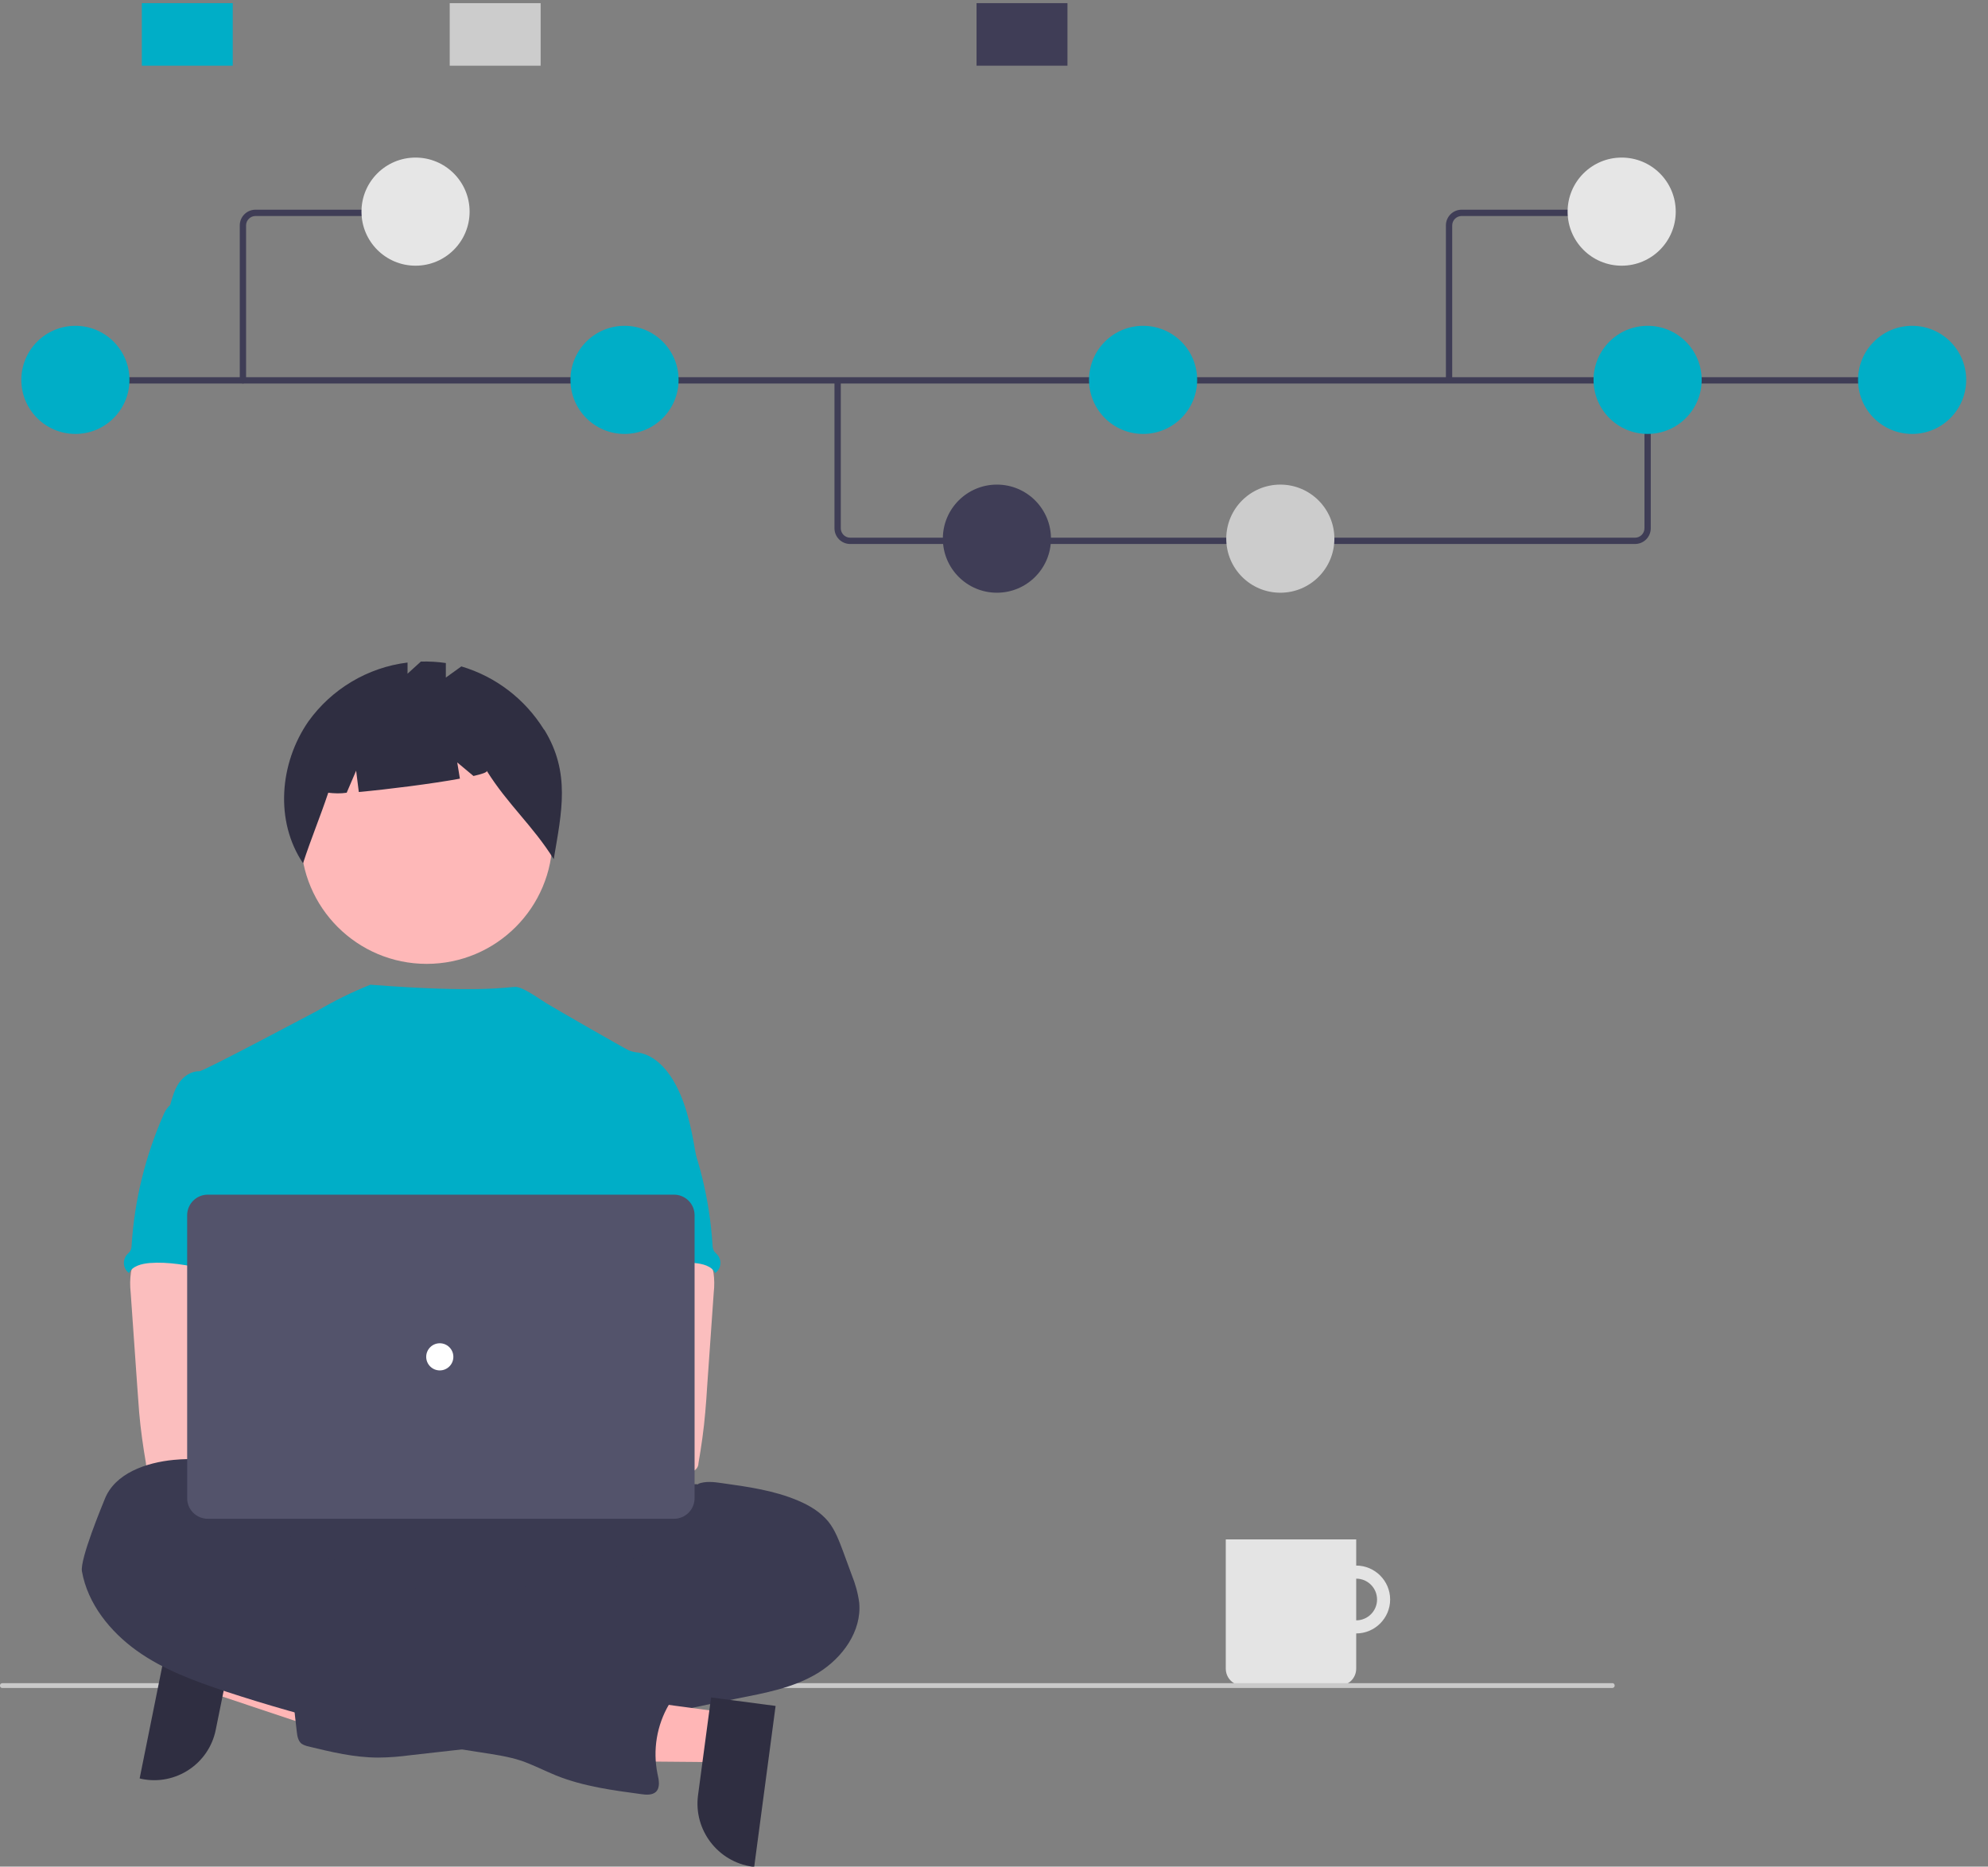 <?xml version="1.0" encoding="UTF-8"?>
<svg id="Layer_1" xmlns="http://www.w3.org/2000/svg" xmlns:xlink="http://www.w3.org/1999/xlink" version="1.1" viewBox="0 0 820 770">
  <rect x="0" y="0" width="820" height="770" fill="#808080" stroke="none"/>
  <!-- Generator: Adobe Illustrator 29.2.1, SVG Export Plug-In . SVG Version: 2.1.0 Build 116)  -->
  <defs>
    <style>
      .st0 {
        fill: #2f2e41;
      }

      .st1 {
        fill: #feb8b8;
      }

      .st2 {
        fill: #3a3a51;
      }

      .st3 {
        fill: #e6e6e6;
      }

      .st4 {
        fill: #ffb6b6;
      }

      .st5 {
        fill: #e4e4e4;
      }

      .st6 {
        fill: #3f3d56;
      }

      .st7 {
        fill: #53536b;
      }

      .st8 {
        fill: #ccc;
      }

      .st9 {
        fill: #fff;
      }

      .st10 {
        fill: #fbbebe;
      }

      .st11 {
        fill: #00aec7;
      }

      .st12 {
        fill: #cacaca;
      }
    </style>
  </defs>
  <g id="f9b32178-6d95-472d-b482-6662972666de">
    <path id="f4b94a19-cbe0-459a-95a6-6ea3b3d72055-1162" class="st5" d="M559.4,645.8c-7.7,0-14,6.3-14,14s6.3,14,14,14,14-6.3,14-14h0c0-7.7-6.3-14-14-14ZM559.4,668.4c-4.8,0-8.6-3.9-8.6-8.6,0-4.8,3.9-8.6,8.6-8.6,4.8,0,8.6,3.9,8.6,8.6h0c0,4.8-3.9,8.6-8.6,8.6Z"/>
    <path id="abc0e0b3-f22e-4bee-9929-c6879640924e-1163" class="st5" d="M505.6,635h53.8v53.3c0,3.9-3.1,7-7,7h-39.8c-3.9,0-7-3.1-7-7h0v-53.3h0Z"/>
  </g>
  <path id="e24b6f19-a0a0-4e73-9cfc-bbb7635ad236-1164" class="st12" d="M665.1,696.3H.9c-.6,0-1-.6-.9-1.1,0-.5.4-.8.9-.9h664.2c.6,0,1,.6.9,1.1,0,.5-.4.8-.9.9Z"/>
  <polygon class="st4" points="89.4 677.4 85.3 697.7 161.7 723.2 167.8 693.2 89.4 677.4"/>
  <path class="st0" d="M97.1,673.5l-8.1,40h0c-2.8,14.1-16.6,23.2-30.6,20.3l-.8-.2,13.2-65.5,26.3,5.3Z"/>
  <circle id="fd4e5ab9-ffc8-4bbb-9267-3af70c31dae1" class="st1" cx="176" cy="345.7" r="51.9"/>
  <path id="a8c9bbe2-1461-49cf-8211-f8d251166dc5-1165" class="st0" d="M224.4,301c-7.8-12.6-19.9-21.9-34.1-26.1l-6.4,4.6v-6c-3.4-.5-6.9-.7-10.3-.6l-5.5,5v-4.6c-16.4,2-31.3,10.9-40.9,24.3-11.9,17.2-13.9,41.1-2.2,58.5,3.2-9.9,7.1-19.2,10.4-29.1,2.5.3,5.1.4,7.6,0l3.9-9.1,1.1,8.8c12.1-1.1,30.2-3.4,41.7-5.5l-1.1-6.7,6.7,5.6c3.5-.8,5.6-1.5,5.5-2.1,8.6,13.8,19,22.6,27.6,36.4,3.3-19.5,7-35.7-3.9-53.4Z"/>
  <ellipse id="f6be96d1-713f-4c17-812c-ecd79c56fe95" class="st2" cx="192.9" cy="647.8" rx="133.6" ry="37.4"/>
  <path class="st11" d="M287.5,479.1c-1.8-10.7-3.6-21.7-8.6-31.3-3.3-6.3-8.5-12.4-15.5-13.6-1.4-.1-2.7-.4-4-.9-2.1-1-29.7-16.8-34.1-19.5-3.8-2.4-9.7-6.7-12.7-6.7-3,0-14.6,2.6-59.8-.9-7.6,3-15,6.7-22,10.8-.1,0-46.9,25-48.6,24.9-3.3-.1-6.4,2-8.3,4.7-1.9,2.7-2.8,6-3.7,9.2,10.2,22.7,19.5,45.5,29.8,68.2.5.9.7,1.8.7,2.8-.2,1-.6,2-1.3,2.8-5,8-4.8,18.2-4.3,27.6.5,9.5,1.2,19.4-3,27.9-1.1,2.3-2.6,4.5-3.7,6.8-2.6,5.3-3.5,22.1-2,27.8l187.3,5.4c-4-11.1,13.9-145.9,13.9-145.9Z"/>
  <path id="eb41f72e-aba6-4a16-bf55-c7027d2f1a4b-1166" class="st10" d="M54,525c-.4,2.7-.4,5.4-.1,8.2l2.7,38.5c.3,3.6.5,7.3.8,10.9.6,7,1.6,14,2.8,21,0,2.1,1.8,3.7,3.8,3.6,11.8,2.5,24,2.4,36.1,1.7,18.4-1,65.5-3,68.3-6.7s1.2-9.8-2.5-12.8-65.9-10.4-65.9-10.4c.6-4.8,2.4-9.3,4.2-13.9,3.1-8.1,6-16.5,6.1-25.1s-3.2-17.8-10.3-22.8c-5.8-4.1-13.4-4.8-20.5-4.7-5.2.1-14.1-1.1-18.9.9-3.7,1.7-5.9,7.9-6.6,11.5Z"/>
  <path id="a363f2f7-2464-40a1-ad01-344825aa0b75-1167" class="st2" d="M287.9,612.1c3.1-1.2,6.5-.8,9.9-.3,10.7,1.5,21.6,3,31.6,7.3,4.7,2,9.1,4.7,12.3,8.6,2.8,3.5,4.4,7.9,6,12.1l3.6,9.8c1.5,3.7,2.6,7.6,3.1,11.5,1.1,11.8-6.9,22.8-17,29s-22,8.3-33.6,10.6-23.2,4.8-34.8,7.5c-5.4,1.4-10.9,2.5-16.4,3.2-12.4,1.4-25.3-.7-37,3.4-4.7,1.6-9.3,4.1-14.1,5.2-3.2.7-6.5,1.2-9.8,1.5l-22.2,2.5c-4.5.6-9.1,1-13.6,1-9.7,0-19.3-2.3-28.7-4.6-1-.2-2-.6-2.8-1.1-1.5-1.2-1.8-3.3-2-5.1-1-8.4-1.8-16.7-2.5-25.1-.2-2.7-.4-5.7,1.1-7.9,1.9-2.8,5.5-3.7,8.8-4.2,14.1-2.3,28.4-3.3,42.7-3,5.4-5.4,14.4-5.5,21.5-8.4,2.6-1.2,5.1-2.6,7.6-4.1,12.7-7.4,26.9-11.9,41.6-13.1,2.9,0,5.7-.5,8.5-1.2,5.5-1.7,10.5-6.4,16.2-5.2.7-1.9,1.2-4.5,2.8-5.8.8-.7,1.8-1.1,2.5-1.9,1.6-1.6,1.7-4.1,1.5-6.3s-.8-4.5-.2-6.6c.2-.8.6-1.6,1-2.3,2.8-4.8,7-7.3,12.7-6.8Z"/>
  <path id="b53ad979-99f4-4c6e-a0f8-957060c42096-1168" class="st11" d="M69.6,456.4c-.9,1-1.6,2.1-2.1,3.3-7.5,17-12,35.2-13.2,53.8,0,.9-.2,1.8-.6,2.6-.4.5-.9,1-1.4,1.5-1.8,2.2-1.6,5.4.6,7.3,0,0,.2.1.3.2,1.5-2.9,5.2-3.8,8.5-4.1,15.7-1.2,31,6.1,46.8,5.5-1.1-3.8-2.7-7.5-3.6-11.4-4-17.3,6-36-.1-52.6-1.2-3.3-3.3-6.6-6.5-8.1-1.3-.5-2.7-.9-4.2-1.1-4-.7-11.9-3.8-15.7-2.6-1.4.5-2,1.8-3.2,2.6-1.8,1.1-4.2,1.6-5.6,3.1Z"/>
  <path id="a1197c30-bfd4-4098-bcf9-2468e7a33bf1-1169" class="st10" d="M287.7,513.4c-4.7-2-13.7-.8-18.9-.9-7.1-.2-14.7.6-20.5,4.7-7.1,5-10.4,14.1-10.3,22.8,0,8.7,3,17,6.1,25.1,1.7,4.6,3.6,9.1,4.2,13.9,0,0-62.1,7.4-65.9,10.4s-5.4,9.1-2.5,12.8,92.6,7.5,104.4,5c2.1,0,3.8-1.6,3.8-3.6,1.2-7,2.2-13.9,2.8-21,.3-3.6.6-7.2.8-10.9l2.7-38.5c.3-2.7.3-5.5-.1-8.2-.7-3.7-2.9-9.9-6.6-11.5Z"/>
  <path id="ebe46053-6aac-4aa7-8615-21a6fa79538d-1170" class="st11" d="M273,453.3c-1.2-.8-1.7-2.1-3.2-2.6-3.8-1.2-11.8,1.8-15.7,2.6-1.4.2-2.8.6-4.2,1.1-3.2,1.5-5.3,4.7-6.5,8.1-6.1,16.6,3.9,35.4-.1,52.6-.9,3.9-2.5,7.6-3.6,11.4,15.7.6,31.1-6.8,46.8-5.5,3.3.3,7,1.2,8.5,4.1,0,0,.2-.1.3-.2,2.2-1.8,2.5-5.1.6-7.3-.5-.5-1-1-1.4-1.5-.4-.8-.6-1.7-.6-2.6-1.2-18.6-5.6-36.8-13.2-53.8-.5-1.2-1.2-2.4-2.1-3.3-1.5-1.5-3.9-1.9-5.6-3.1Z"/>
  <polygon class="st4" points="299.2 706.4 296.5 726.9 216 726.2 220 695.8 299.2 706.4"/>
  <path class="st0" d="M319.9,703.8l-8.8,66.2h-.8c-14.2-2-24.2-15.1-22.4-29.3h0s5.4-40.5,5.4-40.5l26.6,3.5Z"/>
  <path id="a0b0f7ea-4ed9-4447-aa64-e2335b2c3196-1171" class="st2" d="M109.8,622.5c0,.9-1.5,0-1.6-1-1-7.6-7-13.8-14-16.8s-14.9-3.2-22.5-2.5c-11.4,1.1-24.3,5.5-28.5,16.2-1,2.5-10.3,24.8-9.4,29.8,2.4,13.4,11.6,24.8,22.6,32.7s24,12.6,36.9,16.9c34.1,11.2,69.1,19.6,104.6,25,5.8.9,11.6,1.7,17.1,3.5,4.9,1.7,9.5,4.1,14.4,6.1,11.2,4.5,23.3,6.1,35.2,7.7,2,.3,4.4.4,5.9-.9,1.9-1.8,1.3-4.9.7-7.5-2-9.8-.3-20.1,4.8-28.7,2-3.4,4.6-6.8,4.2-10.7-.4-4.5-5-7.8-9.5-8.5s-9.1.3-13.6.9c-1.5.4-3.2.2-4.6-.5-.7-.5-1.3-1-1.8-1.6-6.4-6.2-16-7.5-23.9-3.3-1.7.9-4.2-1.1-5.9-1.9l-19.6-8.9c-22.6-10.2-45.2-20.5-69.1-26.9-1.9-.4-3.7-1.1-5.3-2.2-1.2-.9-2-2.2-3.1-3.2-2.4-2.3-5.7-3.1-8.6-4.7s-6.1-5.5-5.4-8.7Z"/>
  <circle class="st10" cx="160.6" cy="595" r="14"/>
  <circle class="st10" cx="191.6" cy="595" r="14"/>
  <path class="st7" d="M278,626.5H85.7c-4.7,0-8.5-3.8-8.5-8.5v-116.7c0-4.7,3.8-8.5,8.5-8.5h192.3c4.7,0,8.5,3.8,8.5,8.5v116.7c0,4.7-3.8,8.5-8.5,8.5Z"/>
  <circle id="e793da3b-cee2-4a15-ae11-6dab45a6c728" class="st9" cx="181.4" cy="559.7" r="5.6"/>
  <path class="st6" d="M674.4,224.4h-323.7c-3.6,0-6.5-2.9-6.5-6.5v-61h2.6v61c0,2.1,1.7,3.9,3.9,3.9h323.7c2.1,0,3.9-1.7,3.9-3.9v-61.4h2.6v61.4c0,3.6-2.9,6.5-6.5,6.5Z"/>
  <rect class="st6" x="31.1" y="155.6" width="760.7" height="2.6"/>
  <circle id="a67a4451-c7cc-402c-b29d-5a705f3c9418" class="st11" cx="31.1" cy="156.7" r="22.3"/>
  <circle id="abdb3fbf-f68e-433e-a33f-153626b38c76" class="st11" cx="257.6" cy="156.7" r="22.3"/>
  <circle id="ac293633-0933-4e21-a8aa-bc27ca4fbccc" class="st6" cx="411.2" cy="222.2" r="22.3"/>
  <circle id="a0cd768d-b738-4d4b-9ab3-78ab535c7573" class="st8" cx="528.1" cy="222.2" r="22.3"/>
  <circle id="b9eb3d2e-31e0-4fe2-be5c-79abb86bc227" class="st11" cx="471.5" cy="156.7" r="22.3"/>
  <circle id="aa04baac-fce0-420a-b86a-4a97f3079928" class="st11" cx="788.7" cy="156.7" r="22.3"/>
  <circle id="e92cf92c-058e-415c-ba96-766a57ee18d9" class="st11" cx="679.6" cy="156.7" r="22.3"/>
  <rect id="ac5bf8cc-574d-4509-9338-881c836fd832" class="st6" x="402.8" y="1.3" width="37.5" height="25.8"/>
  <rect id="ad5a043d-52f1-4931-b771-e4991ef7f7f7" class="st11" x="58.5" y="1.3" width="37.5" height="25.8"/>
  <rect id="e5d95e83-bdd9-4322-95a9-5a9c4b449a8f" class="st8" x="185.5" y="1.3" width="37.5" height="25.8"/>
  <path class="st6" d="M100.2,158.2c-.7,0-1.3-.6-1.3-1.3v-63.9c0-3.6,2.9-6.5,6.5-6.5h63.1c.7,0,1.3.6,1.3,1.3s-.6,1.3-1.3,1.3h-63.1c-2.1,0-3.9,1.7-3.9,3.9v63.9c0,.7-.6,1.3-1.3,1.3Z"/>
  <circle id="b0a7c1c1-8f27-441f-a84a-e44462cc473e" class="st3" cx="171.4" cy="87.3" r="22.3"/>
  <path class="st6" d="M599,156.9h-2.6v-63.9c0-3.6,2.9-6.5,6.5-6.5h63.1v2.6h-63.1c-2.1,0-3.9,1.7-3.9,3.9v63.9Z"/>
  <circle id="b3140cf1-cdb8-48ff-81af-ce41ed4f5739" class="st3" cx="668.9" cy="87.3" r="22.3"/>
</svg>